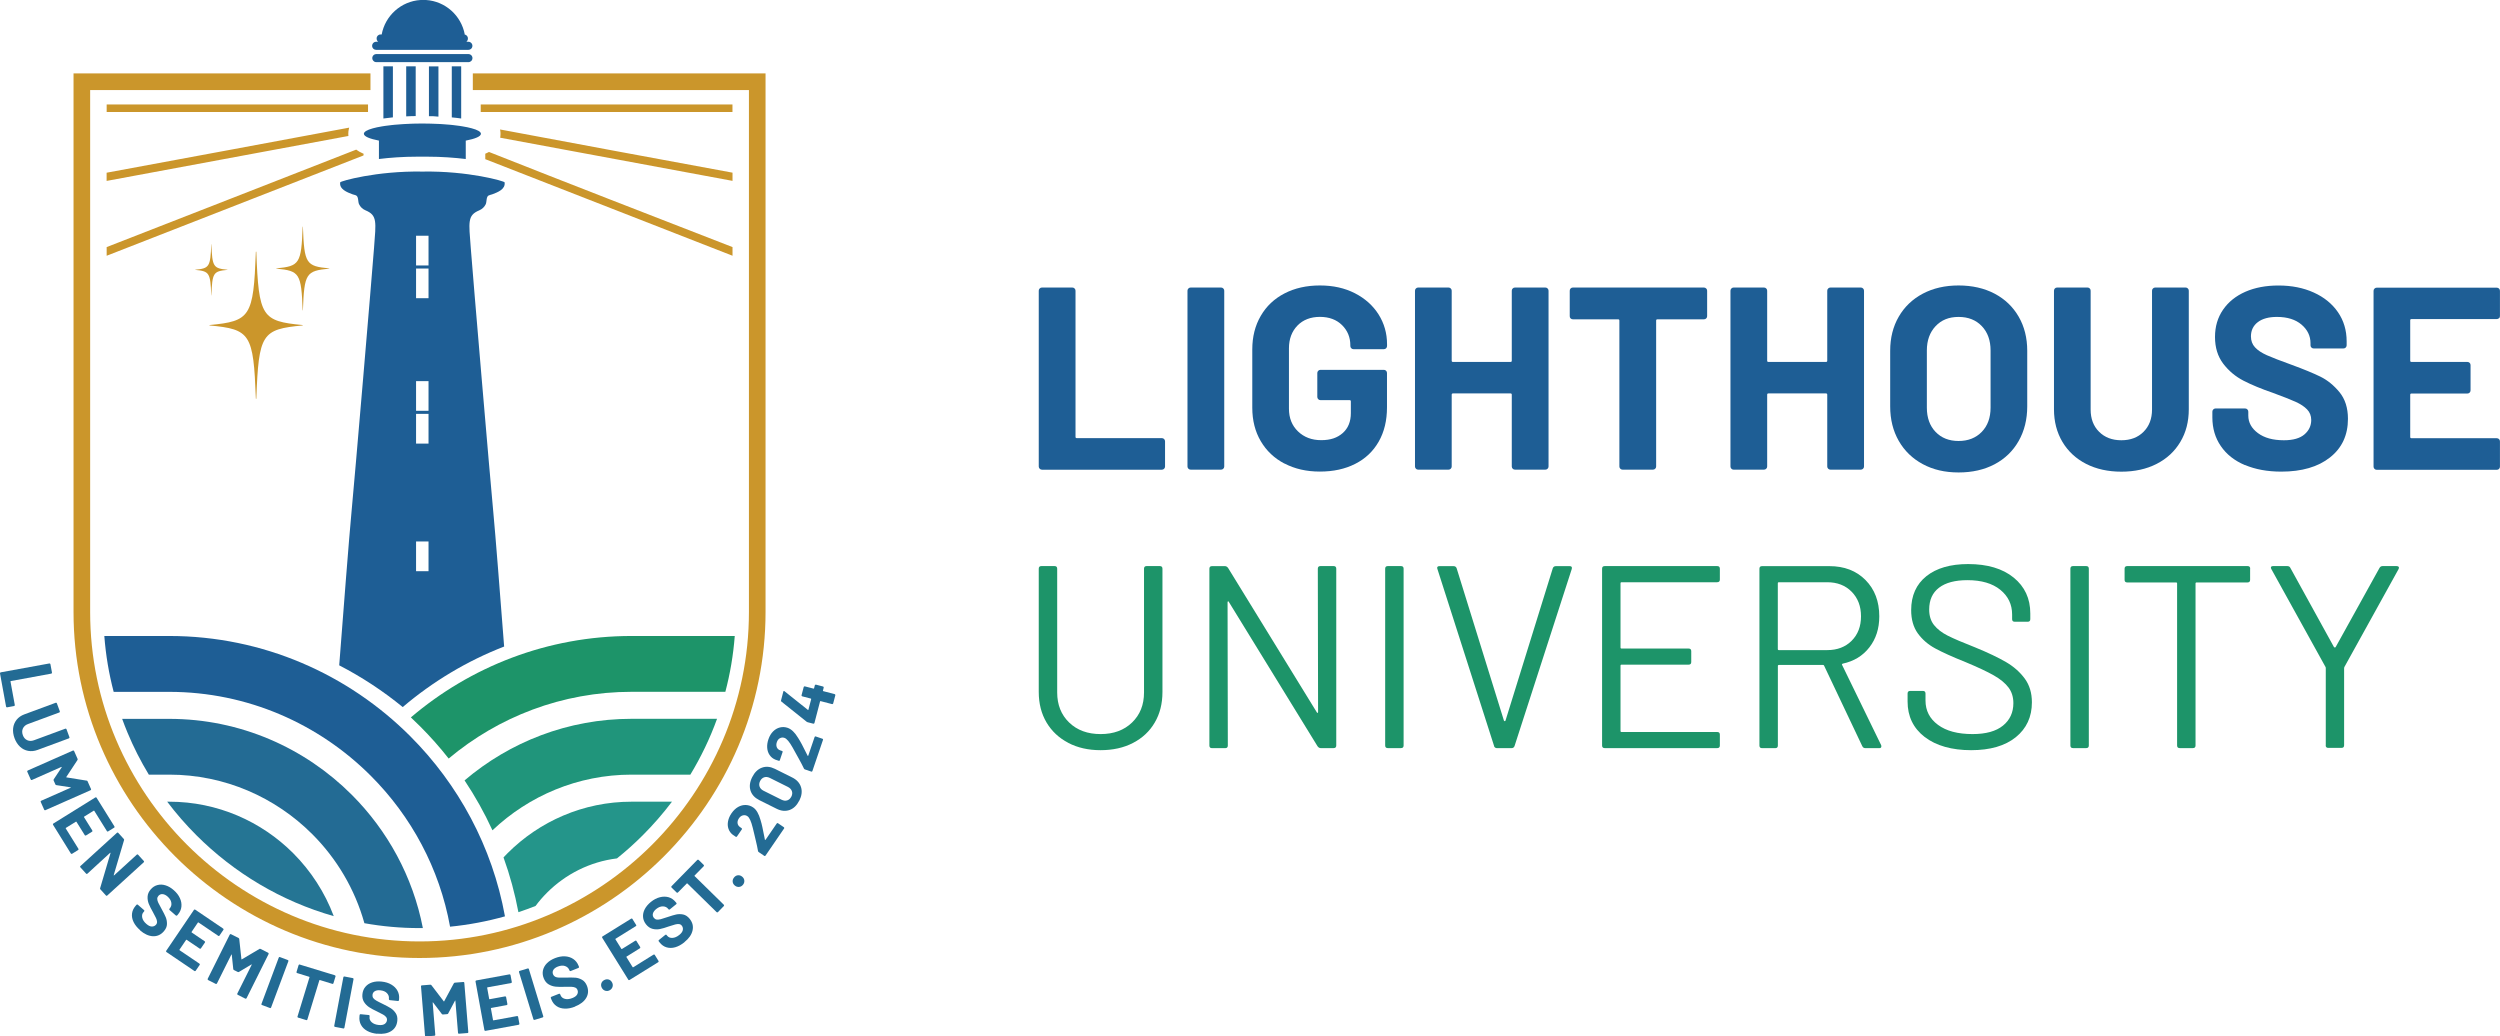 <?xml version="1.0" encoding="UTF-8"?>
<svg xmlns="http://www.w3.org/2000/svg" id="Layer_2" data-name="Layer 2" viewBox="0 0 481.42 199.58">
  <defs>
    <style>
      .cls-1, .cls-2, .cls-3, .cls-4, .cls-5, .cls-6, .cls-7, .cls-8, .cls-9 {
        stroke-width: 0px;
      }

      .cls-1, .cls-3 {
        fill: #1d9469;
      }

      .cls-2 {
        fill: #20957b;
      }

      .cls-2, .cls-3, .cls-4, .cls-5, .cls-6, .cls-8, .cls-9 {
        fill-rule: evenodd;
      }

      .cls-4 {
        fill: #236b94;
      }

      .cls-5, .cls-7 {
        fill: #1e5e95;
      }

      .cls-6 {
        fill: #cb962b;
      }

      .cls-8 {
        fill: #257594;
      }

      .cls-9 {
        fill: #24958a;
      }
    </style>
  </defs>
  <g id="Layer_1-2" data-name="Layer 1">
    <g>
      <g>
        <path class="cls-7" d="M200.21,90.26c-.12-.12-.18-.26-.18-.43v-33.85c0-.17.06-.31.18-.43.12-.12.26-.18.43-.18h5.86c.17,0,.31.06.43.18.12.12.18.26.18.43v28.14c0,.17.08.25.25.25h16.38c.17,0,.31.06.43.18.12.12.18.26.18.43v4.86c0,.17-.06.31-.18.43-.12.12-.26.18-.43.18h-23.09c-.17,0-.31-.06-.43-.18Z"></path>
        <path class="cls-7" d="M228.85,90.26c-.12-.12-.18-.26-.18-.43v-33.85c0-.17.06-.31.18-.43.12-.12.26-.18.43-.18h5.86c.17,0,.31.06.43.18.12.12.18.26.18.43v33.85c0,.17-.06.31-.18.43s-.26.18-.43.18h-5.86c-.17,0-.31-.06-.43-.18Z"></path>
        <path class="cls-7" d="M247.36,89.28c-1.97-1.03-3.5-2.48-4.58-4.33-1.09-1.85-1.63-4-1.63-6.44v-11.22c0-2.44.54-4.59,1.63-6.46,1.08-1.87,2.61-3.31,4.58-4.33,1.97-1.02,4.24-1.53,6.81-1.53s4.78.5,6.74,1.5c1.95,1,3.47,2.36,4.56,4.08,1.08,1.72,1.63,3.63,1.63,5.73v.35c0,.17-.06.31-.17.43-.12.12-.26.18-.43.18h-5.86c-.17,0-.31-.06-.43-.18-.12-.12-.18-.26-.18-.43v-.15c0-1.54-.54-2.83-1.6-3.88-1.07-1.05-2.49-1.58-4.26-1.58s-3.25.56-4.33,1.68c-1.08,1.12-1.63,2.58-1.63,4.38v11.62c0,1.8.58,3.26,1.75,4.38,1.17,1.12,2.65,1.68,4.46,1.68s3.12-.46,4.16-1.38c1.03-.92,1.55-2.19,1.55-3.83v-2.25c0-.17-.08-.25-.25-.25h-5.61c-.17,0-.31-.06-.42-.18-.12-.12-.18-.26-.18-.43v-4.61c0-.17.06-.31.18-.43.12-.12.26-.18.42-.18h12.22c.17,0,.31.06.43.18.12.12.17.26.17.43v6.61c0,2.54-.53,4.74-1.6,6.61-1.07,1.87-2.58,3.3-4.53,4.28-1.95.99-4.21,1.48-6.79,1.48s-4.84-.52-6.81-1.55Z"></path>
        <path class="cls-7" d="M291.3,55.55c.12-.12.26-.18.43-.18h5.86c.17,0,.31.06.43.18.12.12.18.26.18.43v33.85c0,.17-.06.31-.18.43-.12.12-.26.18-.43.18h-5.86c-.17,0-.31-.06-.43-.18-.12-.12-.18-.26-.18-.43v-13.82c0-.17-.08-.25-.25-.25h-11.07c-.17,0-.25.08-.25.25v13.82c0,.17-.06.31-.18.43-.12.12-.26.18-.43.18h-5.86c-.17,0-.31-.06-.42-.18-.12-.12-.18-.26-.18-.43v-33.85c0-.17.06-.31.18-.43.12-.12.26-.18.42-.18h5.86c.17,0,.31.06.43.18.12.12.18.26.18.43v13.47c0,.17.08.25.25.25h11.07c.17,0,.25-.08.25-.25v-13.47c0-.17.06-.31.18-.43Z"></path>
        <path class="cls-7" d="M328.56,55.55c.12.12.18.26.18.43v4.91c0,.17-.06.31-.18.43-.12.12-.26.17-.43.17h-8.96c-.17,0-.25.08-.25.25v28.09c0,.17-.06.31-.18.43-.12.12-.26.18-.43.18h-5.86c-.17,0-.31-.06-.43-.18-.12-.12-.18-.26-.18-.43v-28.09c0-.17-.08-.25-.25-.25h-8.71c-.17,0-.31-.06-.43-.17-.12-.12-.17-.26-.17-.43v-4.91c0-.17.06-.31.17-.43.12-.12.26-.18.43-.18h25.24c.17,0,.31.06.43.18Z"></path>
        <path class="cls-7" d="M352.05,55.55c.12-.12.26-.18.43-.18h5.86c.17,0,.31.06.43.18.12.12.18.26.18.43v33.85c0,.17-.06.31-.18.43-.12.12-.26.18-.43.18h-5.86c-.17,0-.31-.06-.43-.18-.12-.12-.18-.26-.18-.43v-13.82c0-.17-.08-.25-.25-.25h-11.07c-.17,0-.25.08-.25.25v13.82c0,.17-.06.31-.18.43-.12.12-.26.18-.43.18h-5.86c-.17,0-.31-.06-.42-.18-.12-.12-.18-.26-.18-.43v-33.85c0-.17.06-.31.18-.43.12-.12.26-.18.42-.18h5.86c.17,0,.31.06.43.18.12.12.18.26.18.43v13.47c0,.17.08.25.25.25h11.07c.17,0,.25-.08.25-.25v-13.47c0-.17.06-.31.18-.43Z"></path>
        <path class="cls-7" d="M370.27,89.38c-1.99-1.07-3.53-2.56-4.63-4.48-1.1-1.92-1.65-4.13-1.65-6.64v-10.72c0-2.47.55-4.66,1.65-6.56,1.1-1.9,2.65-3.38,4.63-4.43,1.99-1.05,4.28-1.58,6.89-1.58s4.95.53,6.94,1.58c1.99,1.05,3.53,2.53,4.63,4.43,1.1,1.9,1.65,4.09,1.65,6.56v10.72c0,2.5-.55,4.72-1.65,6.66-1.1,1.94-2.65,3.43-4.63,4.48-1.99,1.05-4.3,1.58-6.94,1.58s-4.9-.53-6.89-1.6ZM381.62,83.17c1.13-1.17,1.7-2.72,1.7-4.66v-11.02c0-1.94-.56-3.5-1.68-4.68-1.12-1.18-2.61-1.78-4.48-1.78s-3.31.59-4.43,1.78c-1.12,1.19-1.68,2.75-1.68,4.68v11.02c0,1.94.56,3.49,1.68,4.66,1.12,1.17,2.6,1.75,4.43,1.75s3.32-.58,4.46-1.75Z"></path>
        <path class="cls-7" d="M401.72,89.33c-1.95-1-3.47-2.41-4.56-4.23-1.08-1.82-1.63-3.91-1.63-6.28v-22.84c0-.17.06-.31.17-.43.12-.12.26-.18.43-.18h5.86c.17,0,.31.06.43.18.12.12.17.26.17.43v22.89c0,1.77.54,3.2,1.63,4.28,1.08,1.08,2.51,1.63,4.28,1.63s3.2-.54,4.28-1.63c1.08-1.08,1.63-2.51,1.63-4.28v-22.89c0-.17.06-.31.18-.43.12-.12.26-.18.43-.18h5.86c.17,0,.31.06.43.18.12.12.18.26.18.43v22.84c0,2.37-.54,4.47-1.63,6.28-1.08,1.82-2.6,3.23-4.56,4.23-1.95,1-4.22,1.5-6.79,1.5s-4.83-.5-6.79-1.5Z"></path>
        <path class="cls-7" d="M432.29,89.56c-2-.85-3.55-2.07-4.63-3.66-1.09-1.58-1.63-3.43-1.63-5.53v-1.1c0-.17.06-.31.18-.43.12-.12.26-.18.42-.18h5.71c.17,0,.31.06.43.18.12.12.18.26.18.43v.75c0,1.34.62,2.46,1.85,3.38,1.23.92,2.9,1.38,5.01,1.38,1.77,0,3.09-.38,3.96-1.13.87-.75,1.3-1.68,1.3-2.78,0-.8-.27-1.48-.8-2.03-.53-.55-1.26-1.03-2.18-1.45-.92-.42-2.38-.99-4.38-1.73-2.24-.77-4.13-1.55-5.68-2.35s-2.85-1.89-3.91-3.28c-1.05-1.39-1.58-3.1-1.58-5.13s.52-3.76,1.55-5.26c1.03-1.5,2.47-2.65,4.31-3.46,1.83-.8,3.96-1.2,6.36-1.2,2.54,0,4.8.45,6.79,1.35,1.99.9,3.54,2.16,4.66,3.78,1.12,1.62,1.68,3.5,1.68,5.63v.75c0,.17-.06.31-.17.43-.12.12-.26.18-.43.18h-5.76c-.17,0-.31-.06-.43-.18-.12-.12-.17-.26-.17-.43v-.4c0-1.4-.58-2.6-1.73-3.58-1.15-.98-2.73-1.48-4.73-1.48-1.57,0-2.8.33-3.68,1-.88.67-1.33,1.59-1.33,2.75,0,.83.26,1.54.78,2.1.52.57,1.29,1.08,2.3,1.53s2.6,1.06,4.73,1.83c2.37.87,4.23,1.64,5.58,2.3,1.35.67,2.57,1.66,3.66,2.98,1.08,1.32,1.63,3.03,1.63,5.13,0,3.14-1.15,5.62-3.46,7.44-2.3,1.82-5.43,2.73-9.37,2.73-2.67,0-5.01-.43-7.01-1.28Z"></path>
        <path class="cls-7" d="M481.24,61.26c-.12.12-.26.18-.43.18h-16.43c-.17,0-.25.08-.25.25v7.76c0,.17.08.25.25.25h10.77c.17,0,.31.06.43.18.12.12.17.26.17.43v4.86c0,.17-.06.31-.17.43-.12.12-.26.18-.43.18h-10.77c-.17,0-.25.08-.25.25v8.11c0,.17.08.25.25.25h16.43c.17,0,.31.06.43.18.12.12.17.26.17.43v4.86c0,.17-.06.31-.17.43-.12.12-.26.18-.43.18h-23.14c-.17,0-.31-.06-.42-.18-.12-.12-.18-.26-.18-.43v-33.85c0-.17.06-.31.18-.43.12-.12.26-.18.42-.18h23.14c.17,0,.31.06.43.18.12.12.17.26.17.43v4.86c0,.17-.06.31-.17.43Z"></path>
      </g>
      <g>
        <path class="cls-1" d="M205.74,143.06c-1.8-.93-3.21-2.25-4.21-3.93-1-1.69-1.5-3.65-1.5-5.88v-23.74c0-.33.17-.5.5-.5h2.55c.33,0,.5.17.5.5v23.84c0,2.37.77,4.3,2.3,5.78,1.54,1.49,3.56,2.23,6.06,2.23s4.52-.74,6.06-2.23c1.54-1.49,2.3-3.41,2.3-5.78v-23.84c0-.33.17-.5.5-.5h2.55c.33,0,.5.17.5.5v23.74c0,2.24-.49,4.2-1.48,5.88-.98,1.69-2.38,3-4.18,3.93-1.8.94-3.89,1.4-6.26,1.4s-4.41-.47-6.21-1.4Z"></path>
        <path class="cls-1" d="M254.27,109.01h2.55c.33,0,.5.17.5.5v34.05c0,.33-.17.5-.5.5h-2.5c-.23,0-.43-.12-.6-.35l-17.08-27.79c-.03-.1-.08-.14-.15-.12-.07.02-.1.08-.1.18l.05,27.59c0,.33-.17.5-.5.5h-2.55c-.33,0-.5-.17-.5-.5v-34.05c0-.33.17-.5.5-.5h2.5c.23,0,.43.12.6.35l17.08,27.79c.03.1.08.14.15.12.07-.02.1-.08.1-.18l-.05-27.59c0-.33.17-.5.5-.5Z"></path>
        <path class="cls-1" d="M266.74,143.56v-34.05c0-.33.17-.5.5-.5h2.55c.33,0,.5.17.5.5v34.05c0,.33-.17.5-.5.5h-2.55c-.33,0-.5-.17-.5-.5Z"></path>
        <path class="cls-1" d="M287.72,143.67l-10.92-34.1-.05-.2c0-.23.15-.35.45-.35h2.7c.3,0,.5.13.6.4l9.11,29.35c.03.07.08.1.15.1s.12-.03.15-.1l9.11-29.35c.1-.27.3-.4.6-.4h2.65c.37,0,.5.18.4.55l-11.02,34.1c-.1.27-.3.4-.6.4h-2.75c-.3,0-.5-.13-.6-.4Z"></path>
        <path class="cls-1" d="M330.69,112.12h-18.43c-.13,0-.2.07-.2.2v12.37c0,.13.07.2.2.2h12.92c.33,0,.5.17.5.5v2.1c0,.33-.17.5-.5.5h-12.92c-.13,0-.2.07-.2.2v12.57c0,.13.07.2.2.2h18.43c.33,0,.5.17.5.5v2.1c0,.33-.17.5-.5.5h-21.68c-.33,0-.5-.17-.5-.5v-34.05c0-.33.17-.5.5-.5h21.68c.33,0,.5.17.5.5v2.1c0,.33-.17.5-.5.5Z"></path>
        <path class="cls-1" d="M358.63,143.72l-7.36-15.52c-.03-.1-.1-.15-.2-.15h-8.51c-.13,0-.2.07-.2.2v15.32c0,.33-.17.5-.5.5h-2.55c-.33,0-.5-.17-.5-.5v-34.05c0-.33.17-.5.5-.5h12.97c2.87,0,5.19.89,6.96,2.68,1.77,1.79,2.65,4.12,2.65,6.99,0,2.34-.63,4.32-1.9,5.96-1.27,1.64-2.99,2.69-5.16,3.15-.13.07-.17.15-.1.25l7.51,15.42c.03.07.05.15.05.25,0,.23-.13.35-.4.35h-2.65c-.3,0-.5-.12-.6-.35ZM342.35,112.32v12.67c0,.13.07.2.2.2h9.31c1.94,0,3.51-.6,4.71-1.8,1.2-1.2,1.8-2.77,1.8-4.71s-.6-3.51-1.8-4.73c-1.2-1.22-2.77-1.83-4.71-1.83h-9.31c-.13,0-.2.07-.2.2Z"></path>
        <path class="cls-1" d="M370.62,141.91c-2.19-1.7-3.28-3.97-3.28-6.81v-1.55c0-.33.17-.5.5-.5h2.45c.33,0,.5.17.5.5v1.35c0,1.94.8,3.5,2.4,4.68,1.6,1.19,3.82,1.78,6.66,1.78,2.57,0,4.52-.54,5.86-1.63,1.33-1.08,2-2.53,2-4.33,0-1.17-.31-2.17-.93-3-.62-.83-1.57-1.62-2.85-2.35-1.29-.73-3.1-1.58-5.43-2.55-2.5-1-4.45-1.88-5.83-2.63-1.39-.75-2.5-1.72-3.36-2.9-.85-1.18-1.28-2.68-1.28-4.48,0-2.8.98-4.98,2.93-6.54,1.95-1.55,4.63-2.33,8.04-2.33,3.71,0,6.63.87,8.76,2.6,2.14,1.74,3.21,4.04,3.21,6.91v1.1c0,.33-.17.5-.5.5h-2.5c-.33,0-.5-.17-.5-.5v-.9c0-1.94-.76-3.52-2.28-4.76-1.52-1.23-3.63-1.85-6.33-1.85-2.37,0-4.19.48-5.46,1.45-1.27.97-1.9,2.37-1.9,4.21,0,1.2.31,2.2.93,2.98.62.78,1.5,1.47,2.65,2.05,1.15.58,2.93,1.34,5.33,2.28,2.44,1,4.4,1.94,5.88,2.8,1.49.87,2.69,1.93,3.61,3.18.92,1.25,1.38,2.78,1.38,4.58,0,2.8-1.04,5.04-3.1,6.71-2.07,1.67-4.94,2.5-8.61,2.5s-6.75-.85-8.94-2.55Z"></path>
        <path class="cls-1" d="M398.69,143.56v-34.05c0-.33.17-.5.5-.5h2.55c.33,0,.5.17.5.5v34.05c0,.33-.17.5-.5.5h-2.55c-.33,0-.5-.17-.5-.5Z"></path>
        <path class="cls-1" d="M433.3,109.51v2.15c0,.33-.17.5-.5.5h-9.81c-.13,0-.2.07-.2.2v31.2c0,.33-.17.5-.5.5h-2.55c-.33,0-.5-.17-.5-.5v-31.2c0-.13-.07-.2-.2-.2h-9.41c-.33,0-.5-.17-.5-.5v-2.15c0-.33.17-.5.5-.5h23.19c.33,0,.5.17.5.5Z"></path>
        <path class="cls-1" d="M447.87,143.51v-14.82c0-.13-.02-.22-.05-.25l-10.42-18.83c-.07-.13-.1-.23-.1-.3,0-.2.15-.3.45-.3h2.7c.3,0,.5.12.6.35l8.41,15.27s.08.05.15.05.12-.02.15-.05l8.46-15.27c.13-.23.33-.35.6-.35h2.7c.2,0,.33.06.4.18.07.12.05.26-.05.43l-10.42,18.83s-.05.12-.05.25v14.82c0,.33-.17.5-.5.5h-2.55c-.33,0-.5-.17-.5-.5Z"></path>
      </g>
      <path class="cls-6" d="M15.76,14.14h55.58v3.2H17.36v100.51c0,17.44,7.14,33.3,18.63,44.8,11.5,11.5,27.36,18.64,44.8,18.64s33.3-7.14,44.8-18.64c11.5-11.5,18.63-27.36,18.63-44.8V17.34h-53.17v-3.2h56.37v103.71c0,18.33-7.5,34.99-19.57,47.06-12.08,12.08-28.74,19.57-47.06,19.57s-34.98-7.5-47.06-19.57c-12.08-12.08-19.57-28.74-19.57-47.06V14.14h1.6Z"></path>
      <path class="cls-9" d="M118.81,165.3c-5.22.64-9.92,3.05-13.47,6.6-.8.8-1.54,1.65-2.21,2.56-1.09.43-2.19.83-3.3,1.2-.68-3.62-1.64-7.14-2.87-10.55.26-.27.52-.54.78-.81,6.12-6.12,14.57-9.92,23.87-9.92h7.79c-1.72,2.28-3.6,4.44-5.62,6.46-1.58,1.58-3.24,3.07-4.97,4.46Z"></path>
      <path class="cls-2" d="M132.93,149.17h-11.32c-10.34,0-19.78,4.09-26.78,10.72-1.54-3.36-3.34-6.57-5.37-9.61,8.69-7.39,19.92-11.86,32.16-11.86h16.46c-1.36,3.77-3.09,7.36-5.14,10.75Z"></path>
      <path class="cls-4" d="M23.52,138.43h9.07c13.69,0,26.13,5.6,35.14,14.61,6.89,6.89,11.78,15.77,13.7,25.68-.21,0-.42,0-.64,0-3.62,0-7.17-.32-10.62-.94-1.83-6.57-5.34-12.45-10.04-17.15-7.07-7.07-16.82-11.46-27.54-11.46h-3.93c-1.57-2.59-2.95-5.3-4.12-8.12-.36-.87-.7-1.74-1.02-2.63Z"></path>
      <path class="cls-8" d="M32.19,154.38h.4c9.3,0,17.75,3.8,23.87,9.92,3.4,3.41,6.09,7.53,7.81,12.12-10.13-2.88-19.2-8.33-26.46-15.59-2.02-2.02-3.9-4.18-5.62-6.46Z"></path>
      <path class="cls-5" d="M20.1,122.47h12.49c18.07,0,34.5,7.39,46.41,19.3,9.27,9.27,15.81,21.29,18.24,34.69-3.41.96-6.94,1.63-10.57,1.99-2.03-11.23-7.5-21.3-15.28-29.07-9.96-9.96-23.7-16.15-38.81-16.15h-10.69c-.91-3.47-1.52-7.06-1.8-10.75Z"></path>
      <path class="cls-3" d="M139.69,133.22h-18.08c-13.36,0-25.66,4.84-35.21,12.85-1.71-2.18-3.55-4.25-5.5-6.2-.58-.58-1.18-1.16-1.78-1.72,11.47-9.77,26.32-15.68,42.49-15.68h19.88c-.28,3.68-.89,7.27-1.81,10.75Z"></path>
      <path class="cls-6" d="M69.91,29.97l-49.37,19.28v-1.67c16.03-6.23,32.03-12.52,48.06-18.77l.06.05c.16.12.35.24.54.35.19.11.4.22.62.31l.19.08v.32l-.09.04h0ZM66.97,26.21l.12-.02c0-.14-.01-.28-.02-.43,0-.17.01-.34.03-.5.02-.16.05-.32.09-.47l.05-.21c-15.57,2.9-31.14,5.81-46.71,8.68v1.58l46.43-8.63h0ZM70.73,21.57H20.54v-1.45h50.33v1.45h-.14ZM140.86,49.17l-47.41-18.52v-1.05l.42-.19.29-.15c15.59,6.18,31.27,12.24,46.9,18.32v1.67l-.19-.08h0ZM140.89,34.8l.17.03v-1.58c-14.92-2.74-29.85-5.53-44.76-8.32l.03.2c.02.1.03.21.04.31,0,.1.01.21.01.32s0,.22-.01.32c0,.1-.02.21-.03.31l-.02.13,44.58,8.28h0ZM140.91,21.57h-48.34v-1.45h48.48v1.45h-.14Z"></path>
      <path class="cls-5" d="M72.45,9.6h17.75c.4,0,.73-.3.77-.69,0-.03,0-.06,0-.09,0-.43-.35-.78-.78-.78h-.39c.18-.13.3-.35.3-.59v-.07c0-.41-.33-.74-.74-.74h.14c-.67-3.62-3.72-6.4-7.47-6.64h-1.05c-3.75.24-6.81,3.02-7.48,6.64h-.23c-.41,0-.74.33-.74.74v.07c0,.24.12.46.3.59h-.39c-.43,0-.78.35-.78.78,0,.03,0,.06,0,.09.04.39.37.69.77.69h0ZM72,11.82c.13.09.28.15.45.15h17.75c.2,0,.38-.08.52-.2.16-.14.26-.35.26-.58,0-.03,0-.06,0-.09-.04-.39-.37-.69-.77-.69h-17.75c-.4,0-.73.3-.77.69,0,.03,0,.06,0,.09,0,.26.13.49.33.63h0ZM72.97,27.08v3.54c2.1-.26,4.63-.45,7.42-.45.31,0,.63,0,.94,0,.32,0,.63,0,.94,0,2.79,0,5.32.2,7.42.45v-3.54c1.82-.35,2.92-.81,2.92-1.32,0-.39-.66-.76-1.8-1.06-.5-.14-1.1-.26-1.77-.37-.18-.03-.37-.06-.57-.09-.4-.06-.83-.11-1.27-.16h0c-.21-.03-.31-.03-.58-.06-.41-.04-.84-.07-1.29-.1h0c-.19-.01-.38-.02-.58-.04h0c-.42-.02-.85-.04-1.3-.05h0c-.19,0-.38-.01-.58-.02h0c-.43-.01-.86-.02-1.3-.02-.08,0-.16,0-.23,0-.12,0-.23,0-.34,0-.44,0-.87,0-1.3.02-.2,0-.39.01-.58.02-.44.01-.88.03-1.3.06-.19,0-.39.02-.58.04-.44.03-.87.06-1.29.1-.19.02-.39.04-.57.06-.45.05-.87.1-1.27.16-.19.03-.38.06-.57.09h0c-.68.11-1.27.24-1.77.38-1.08.3-1.7.66-1.7,1.04,0,.51,1.11.97,2.92,1.32h0ZM75.66,12.77v9.83c-.61.06-1.22.14-1.83.22v-10.05h1.83ZM80.05,12.77v9.58c-.61,0-1.22.03-1.83.06v-9.64h1.83ZM84.43,12.77v9.69c-.34-.02-.67-.05-.99-.08h0s-.54-.01-.54-.01h-.04s0,0,0,0h-.26v-9.59h1.83ZM88.81,12.77v10.05c-.27-.04-.53-.08-.8-.11l-.97-.1h0s-.04,0-.04,0v-9.83h1.83Z"></path>
      <path class="cls-5" d="M97.08,124.49c-.72-9.31-1.71-21.95-2.07-25.69-.59-6.14-3.99-46.16-4.36-51.11-.37-4.96-.67-6.21,1.63-7.18.56-.24,1-.64,1.26-1.19.21-.45.07-1.41.54-1.67.22-.12.48-.14.71-.23,1.04-.39,2.58-.97,2.38-2.31-.03-.22-6.95-2.22-15.83-2.07-8.88-.15-15.8,1.85-15.83,2.07-.21,1.33,1.33,1.92,2.38,2.31.23.09.5.11.71.23.46.26.32,1.22.54,1.67.26.55.69.95,1.26,1.19,2.29.96,2,2.22,1.63,7.18-.37,4.96-3.77,44.97-4.36,51.11-.41,4.26-1.64,20.05-2.35,29.32,4.37,2.26,8.47,4.96,12.23,8.04,5.79-4.92,12.39-8.89,19.56-11.67h0ZM80.12,109.99v-5.72h2.4v5.72h-2.4ZM80.12,51.71h2.4v5.72h-2.4v-5.72h0ZM80.12,51.12v-5.72h2.4v5.72h-2.4ZM80.12,79.7h2.4v5.72h-2.4v-5.72h0ZM80.12,79.11v-5.72h2.4v5.72h-2.4Z"></path>
      <g>
        <path class="cls-6" d="M58.27,62.67c-7.85.75-8.45,1.58-8.91,14.1,0,.05-.08.05-.09,0-.46-12.52-1.06-13.36-8.91-14.1-.05,0-.05-.08,0-.08,7.85-.75,8.45-1.58,8.91-14.1,0-.05.08-.05.09,0,.46,12.52,1.06,13.36,8.91,14.1.05,0,.05.08,0,.08Z"></path>
        <path class="cls-6" d="M63.4,51.73c-4.47.43-4.81.9-5.07,8.02,0,.03-.05.03-.05,0-.26-7.13-.6-7.6-5.07-8.02-.03,0-.03-.05,0-.05,4.47-.43,4.81-.9,5.07-8.02,0-.03.05-.03.05,0,.26,7.13.6,7.6,5.07,8.02.03,0,.03.05,0,.05Z"></path>
        <path class="cls-6" d="M43.8,51.97c-2.73.26-2.93.55-3.09,4.9,0,.02-.03.02-.03,0-.16-4.35-.37-4.64-3.09-4.9-.02,0-.02-.03,0-.03,2.73-.26,2.93-.55,3.09-4.9,0-.02.03-.02.03,0,.16,4.35.37,4.64,3.09,4.9.02,0,.02.03,0,.03Z"></path>
      </g>
      <path class="cls-4" d="M0,129.67s0-.09.03-.13c.03-.04.06-.06.11-.07l9.37-1.71s.09,0,.13.03c.04.03.06.06.07.11l.3,1.62s0,.09-.03.13c-.03.04-.06.06-.11.07l-7.79,1.43s-.07.04-.06.08l.83,4.53s0,.09-.03.13c-.03.04-.06.06-.11.07l-1.34.25s-.09,0-.13-.03-.06-.06-.07-.11L0,129.67Z"></path>
      <path class="cls-4" d="M2.8,142.16c-.25-.68-.34-1.32-.27-1.94.07-.61.3-1.15.67-1.62.37-.46.87-.81,1.5-1.04l6.03-2.23s.09-.01.13,0c.04.02.07.05.09.1l.57,1.55s.01.09,0,.13c-.02.04-.05.07-.1.09l-6.04,2.23c-.47.17-.79.46-.97.85-.18.39-.18.82-.01,1.29.17.47.45.79.85.97.39.18.82.18,1.29.01l6.04-2.23s.09-.01.13,0c.04.02.07.05.09.09l.57,1.55s.01.09,0,.13c-.02.04-.05.07-.1.09l-6.03,2.23c-.63.23-1.23.29-1.82.18-.59-.11-1.11-.37-1.56-.79-.45-.42-.81-.97-1.06-1.64Z"></path>
      <path class="cls-4" d="M16.68,150.31c.09.01.15.06.18.13l.67,1.51s.02.09,0,.13c-.02.04-.05.07-.09.09l-8.71,3.85s-.09.02-.13,0c-.04-.02-.07-.05-.09-.09l-.67-1.51s-.02-.09,0-.13c.02-.04.05-.07.09-.09l5.68-2.51s.05-.03.04-.05c0-.02-.03-.03-.06-.03l-2.74-.42c-.09-.01-.15-.06-.18-.13l-.34-.76c-.03-.08-.03-.15.02-.23l1.53-2.31s.02-.05,0-.07c-.01-.01-.03-.01-.07,0l-5.67,2.51s-.09.02-.13,0c-.04-.02-.07-.05-.09-.09l-.67-1.51s-.02-.09,0-.13c.02-.04.05-.07.09-.09l8.71-3.85s.09-.02.13,0c.04.02.07.05.09.09l.67,1.51c.03.08.03.15-.02.23l-2.15,3.26s-.03.07.03.08l3.86.62Z"></path>
      <path class="cls-4" d="M20.83,160.11s-.08.03-.13.02c-.05-.01-.08-.04-.11-.08l-2.44-3.92s-.06-.05-.1-.02l-1.85,1.15s-.05.06-.02.1l1.6,2.57s.03.08.02.13c-.01.05-.04.08-.08.1l-1.16.72s-.08.03-.13.02c-.05-.01-.08-.04-.11-.08l-1.6-2.57s-.06-.05-.1-.02l-1.94,1.2s-.05.06-.02.1l2.44,3.92s.03.08.02.13c-.01.05-.04.08-.08.11l-1.16.72s-.08.03-.13.02c-.05-.01-.08-.04-.11-.08l-3.43-5.53s-.03-.08-.02-.13c.01-.05.04-.08.08-.1l8.09-5.03s.08-.03.13-.02c.05.01.08.04.11.08l3.44,5.53s.03.08.02.13c-.01.05-.04.08-.08.1l-1.16.72Z"></path>
      <path class="cls-4" d="M26.35,164.57s.08-.05.12-.04c.05,0,.09.02.12.06l1.11,1.22s.05.08.04.12c0,.05-.02.09-.06.12l-7.04,6.41s-.08.05-.12.04c-.05,0-.09-.02-.12-.06l-1.07-1.18c-.06-.07-.08-.14-.05-.22l2-6.76s0-.06-.01-.07c-.02-.01-.04,0-.07.02l-4.38,4.02s-.08.05-.12.04c-.05,0-.09-.02-.12-.06l-1.11-1.22s-.05-.08-.04-.12c0-.05.02-.09.06-.12l7.04-6.41s.08-.05.12-.04c.05,0,.09.02.12.06l1.07,1.18c.06.07.08.14.05.22l-1.99,6.73s0,.05.01.07c.02.01.04,0,.07-.02l4.37-3.99Z"></path>
      <path class="cls-4" d="M26.99,179.13c-.57-.49-.99-1.01-1.26-1.56-.27-.55-.37-1.09-.31-1.63.06-.54.29-1.03.67-1.48l.2-.23s.07-.06.12-.06c.05,0,.09.01.12.04l1.21,1.05s.06.07.06.12c0,.05-.01.09-.04.12l-.14.16c-.25.28-.32.64-.23,1.06.09.42.36.83.81,1.21.38.33.73.49,1.05.49s.59-.12.79-.35c.15-.17.21-.36.2-.58-.01-.22-.08-.45-.2-.71-.12-.26-.32-.65-.61-1.17-.33-.57-.59-1.09-.78-1.55-.18-.46-.26-.93-.23-1.42.03-.49.23-.95.61-1.38.37-.43.8-.7,1.3-.83.5-.13,1.01-.11,1.55.06.54.17,1.06.47,1.57.92.54.47.94.98,1.19,1.54.26.56.35,1.11.29,1.66s-.29,1.05-.68,1.51l-.14.16s-.07.05-.12.06c-.05,0-.09-.01-.12-.04l-1.22-1.06s-.06-.07-.06-.12c0-.05.01-.09.04-.12l.07-.09c.26-.3.36-.66.29-1.08-.06-.42-.31-.82-.73-1.19-.33-.29-.66-.44-.97-.46-.31-.02-.57.09-.79.34-.15.18-.23.37-.22.59,0,.22.08.47.21.75.13.28.36.7.67,1.26.34.62.6,1.13.76,1.52.16.39.24.83.23,1.31-.01.48-.21.94-.6,1.39-.58.67-1.28.98-2.1.95-.82-.04-1.66-.42-2.49-1.14Z"></path>
      <path class="cls-4" d="M42.28,180.18s-.06.06-.11.07c-.05,0-.09,0-.13-.03l-3.83-2.59s-.07-.02-.1.02l-1.22,1.81s-.02.07.02.1l2.51,1.7s.06.06.07.11c0,.05,0,.09-.03.13l-.77,1.13s-.06.06-.11.07c-.05,0-.09,0-.13-.03l-2.51-1.7s-.07-.02-.1.02l-1.28,1.89s-.02.07.02.1l3.83,2.59s.06.06.07.11c0,.05,0,.09-.03.13l-.77,1.13s-.06.06-.11.07c-.05,0-.09,0-.13-.03l-5.39-3.65s-.06-.06-.07-.11,0-.09.03-.13l5.34-7.88s.06-.06.11-.07c.05,0,.09,0,.13.03l5.39,3.65s.06.06.07.11c0,.05,0,.09-.03.13l-.77,1.13Z"></path>
      <path class="cls-4" d="M49.94,182.74c.08-.05.15-.05.23-.01l1.47.74s.07.05.09.1c.01.04.01.09,0,.13l-4.25,8.52s-.05.07-.1.09c-.04.01-.09.01-.13,0l-1.47-.74s-.07-.05-.09-.1c-.01-.04-.01-.09,0-.13l2.78-5.56s.02-.05,0-.06c-.02,0-.04,0-.07.01l-2.38,1.43c-.08.05-.15.05-.23.01l-.74-.37c-.08-.04-.12-.1-.13-.19l-.29-2.76s-.02-.05-.03-.06c-.02,0-.04.01-.05.04l-2.77,5.55s-.05.07-.1.09c-.04.01-.09.01-.13,0l-1.47-.74s-.07-.05-.09-.1c-.01-.04-.01-.09,0-.13l4.25-8.52s.05-.07.1-.09c.04-.01.09-.01.13,0l1.47.74c.08.04.12.1.13.19l.42,3.88c0,.06.03.08.08.04l3.37-1.99Z"></path>
      <path class="cls-4" d="M50.44,193.54s-.08-.05-.09-.09c-.02-.04-.02-.09,0-.13l3.33-8.92s.05-.08.09-.1c.04-.02.09-.02.13,0l1.54.58s.08.05.09.09c.02.04.02.09,0,.13l-3.33,8.92s-.05.08-.09.09c-.04.02-.09.02-.13,0l-1.54-.58Z"></path>
      <path class="cls-4" d="M64.5,187.82s.08.04.1.08c.02.04.03.08.01.13l-.4,1.32s-.04.08-.08.1c-.04.02-.08.03-.13.01l-2.41-.74s-.07,0-.09.05l-2.31,7.56s-.04.08-.08.1c-.04.02-.08.03-.13.01l-1.58-.48s-.08-.04-.1-.08-.03-.08-.01-.13l2.31-7.56s0-.07-.05-.09l-2.34-.72s-.08-.04-.1-.08c-.02-.04-.03-.08-.01-.13l.4-1.32s.04-.08.08-.1c.04-.02.08-.03.13-.01l6.79,2.07Z"></path>
      <path class="cls-4" d="M64.5,197.74s-.08-.03-.11-.07c-.03-.04-.03-.08-.03-.13l1.76-9.36s.03-.08.07-.11c.04-.03.08-.03.13-.03l1.62.31s.08.03.11.07c.03.04.03.08.03.13l-1.76,9.36s-.03.08-.07.11c-.04.03-.08.03-.13.03l-1.62-.31Z"></path>
      <path class="cls-4" d="M72.64,199.08c-.75-.08-1.39-.26-1.93-.56-.54-.3-.93-.68-1.19-1.16-.26-.47-.36-1.01-.3-1.6l.03-.31s.03-.08.06-.11c.04-.03.08-.04.12-.04l1.6.16s.08.03.11.06c.03.04.04.08.04.12l-.02.21c-.04.37.1.71.42,1,.32.29.77.47,1.36.53.5.05.87-.02,1.14-.2.26-.19.41-.43.44-.74.02-.22-.03-.42-.17-.59-.13-.17-.32-.33-.57-.47-.24-.14-.64-.35-1.18-.61-.6-.28-1.11-.55-1.52-.82-.41-.27-.74-.61-1-1.03-.25-.42-.35-.91-.29-1.48.06-.56.25-1.04.59-1.43.33-.39.77-.67,1.3-.84.54-.17,1.14-.22,1.81-.15.71.07,1.33.26,1.86.57.53.31.93.71,1.19,1.19.27.49.37,1.03.31,1.62l-.02.21s-.03.08-.06.11c-.04.03-.08.04-.12.04l-1.61-.17s-.08-.03-.11-.06c-.03-.04-.04-.08-.04-.12v-.11c.05-.39-.08-.74-.37-1.05-.29-.31-.72-.49-1.28-.55-.44-.05-.79.01-1.06.17-.27.16-.42.41-.45.73-.02.23.03.44.16.61.13.17.33.34.6.49.27.16.7.37,1.27.65.64.31,1.14.58,1.5.81.36.23.67.54.94.94.27.4.37.89.31,1.48-.09.88-.48,1.54-1.18,1.98-.7.44-1.6.61-2.7.49Z"></path>
      <path class="cls-4" d="M87.4,189.36c.04-.08.1-.12.19-.13l1.64-.13s.09,0,.12.04c.04.03.05.07.06.12l.77,9.49s0,.09-.04.12c-.03.04-.07.06-.12.06l-1.64.13s-.09,0-.12-.04c-.04-.03-.05-.07-.06-.12l-.51-6.19s-.01-.06-.03-.05c-.02,0-.04.02-.05.05l-1.3,2.45c-.04.08-.1.12-.19.13l-.83.07c-.08,0-.15-.03-.21-.1l-1.68-2.21s-.04-.04-.06-.03c-.02,0-.03.03-.02.07l.5,6.18s0,.09-.04.12c-.03.04-.07.06-.12.06l-1.64.13s-.09,0-.12-.04c-.04-.03-.05-.07-.06-.12l-.77-9.49s0-.09.04-.12c.03-.04.07-.06.12-.06l1.64-.13c.08,0,.15.03.21.1l2.37,3.1c.03.05.06.05.08,0l1.85-3.44Z"></path>
      <path class="cls-4" d="M98.56,189.1s0,.09-.03.13c-.03.04-.06.06-.11.07l-4.55.83s-.06.04-.06.08l.39,2.15s.04.06.08.06l2.98-.55s.09,0,.13.03c.04.03.06.06.07.11l.25,1.34s0,.09-.03.13c-.03.04-.06.06-.11.07l-2.98.55s-.06.04-.06.08l.41,2.25s.04.07.08.06l4.55-.83s.09,0,.13.03c.04.03.06.06.07.11l.25,1.34s0,.09-.03.13c-.03.04-.06.06-.11.07l-6.4,1.17s-.09,0-.13-.03c-.04-.03-.06-.06-.07-.11l-1.71-9.37s0-.09.03-.13c.03-.04.06-.06.11-.07l6.4-1.17s.09,0,.13.03c.04.03.06.06.07.11l.25,1.34Z"></path>
      <path class="cls-4" d="M102.93,196.4s-.09,0-.13-.01c-.04-.02-.07-.06-.08-.1l-2.78-9.11s0-.09.01-.13c.02-.04.06-.07.1-.08l1.58-.48s.09,0,.13.01c.04.02.07.06.08.1l2.78,9.11s0,.09-.01.13c-.02.04-.06.07-.1.08l-1.58.48Z"></path>
      <path class="cls-4" d="M110.74,193.84c-.7.28-1.35.41-1.97.39-.61-.02-1.14-.17-1.59-.48-.45-.3-.78-.73-1-1.28l-.11-.29s-.02-.09,0-.13c.02-.04.05-.07.09-.09l1.49-.59s.09-.02.13,0c.04.02.07.05.09.09l.08.2c.14.35.42.58.83.69.42.11.9.06,1.45-.16.46-.18.77-.42.92-.7.15-.29.17-.57.05-.86-.08-.21-.22-.36-.42-.45-.2-.09-.44-.14-.72-.15-.28-.01-.73-.01-1.33,0-.66.03-1.24.02-1.73-.03-.49-.05-.94-.2-1.36-.45-.42-.25-.73-.65-.94-1.18-.21-.52-.25-1.04-.14-1.54.12-.5.37-.95.77-1.35.4-.4.91-.72,1.54-.97.66-.26,1.3-.38,1.91-.35.61.03,1.15.2,1.61.51.46.31.8.74,1.02,1.3l.08.2s.02.09,0,.13c-.02.04-.05.07-.09.09l-1.51.6s-.09.02-.13,0c-.04-.02-.07-.05-.09-.09l-.04-.11c-.15-.37-.42-.62-.82-.76-.4-.14-.87-.1-1.39.1-.41.16-.7.38-.86.64-.16.27-.18.55-.06.86.09.22.23.37.42.47.19.1.45.15.76.16.31.01.79,0,1.43-.01.71-.02,1.28,0,1.7.02.42.03.84.17,1.26.4.42.23.74.62.96,1.17.32.82.28,1.59-.13,2.3-.41.71-1.14,1.28-2.17,1.68Z"></path>
      <path class="cls-4" d="M117.39,190.7c-.28.15-.57.17-.85.08-.28-.09-.5-.28-.65-.56-.15-.29-.18-.58-.09-.86.09-.28.28-.49.57-.64.29-.15.58-.18.86-.09.28.09.49.28.64.57.15.28.17.57.08.85-.09.28-.28.5-.56.65Z"></path>
      <path class="cls-4" d="M122.51,178.1s.03.08.02.13c-.01.05-.04.08-.08.11l-3.92,2.44s-.05.06-.02.1l1.15,1.85s.06.05.1.02l2.57-1.6s.08-.03.13-.02c.05.01.08.04.1.08l.72,1.16s.03.08.02.13c-.01.05-.04.08-.08.11l-2.57,1.6s-.05.06-.02.1l1.2,1.94s.06.05.1.02l3.92-2.44s.08-.03.13-.02c.05.01.08.04.11.08l.72,1.16s.03.08.02.13c-.01.05-.04.08-.08.11l-5.53,3.43s-.08.03-.13.02c-.05-.01-.08-.04-.1-.08l-5.03-8.09s-.03-.08-.02-.13c.01-.05.04-.08.08-.11l5.53-3.43s.08-.03.13-.02c.05.01.08.04.1.08l.72,1.16Z"></path>
      <path class="cls-4" d="M131.79,181.45c-.59.47-1.17.79-1.76.96-.59.17-1.14.17-1.66.02s-.96-.46-1.33-.93l-.19-.24s-.04-.08-.04-.12.03-.08.06-.11l1.25-1.01s.08-.04.12-.04c.05,0,.08.03.11.06l.13.16c.24.29.57.43,1,.41.43-.02.88-.21,1.34-.58.39-.31.61-.63.67-.94.06-.32-.01-.6-.2-.84-.14-.18-.32-.28-.53-.3-.21-.03-.46,0-.73.07-.27.07-.7.2-1.27.39-.63.23-1.18.39-1.66.49-.48.1-.96.09-1.43-.03-.47-.12-.89-.4-1.25-.85-.35-.44-.55-.91-.59-1.43-.04-.51.07-1.02.33-1.52.26-.5.66-.96,1.18-1.39.56-.45,1.13-.75,1.73-.9.59-.15,1.16-.15,1.69,0,.53.16.98.47,1.36.94l.13.16s.04.08.04.12c0,.05-.03.08-.06.11l-1.26,1.02s-.08.04-.12.04-.08-.03-.11-.06l-.07-.09c-.25-.31-.58-.47-1.01-.48-.43-.01-.86.16-1.3.51-.34.28-.55.57-.63.87-.08.3-.01.58.19.84.15.18.33.29.54.32.21.03.47,0,.77-.07.3-.08.76-.23,1.36-.43.67-.23,1.22-.39,1.63-.48.41-.09.86-.09,1.33,0,.47.1.89.38,1.26.84.55.69.74,1.43.55,2.24-.18.81-.71,1.56-1.57,2.25Z"></path>
      <path class="cls-4" d="M134.29,165.59s.07-.05.12-.05c.05,0,.09.02.12.05l.99.97s.05.07.05.12-.02.09-.05.12l-1.77,1.8s-.03.07,0,.1l5.64,5.53s.05.07.05.12c0,.05-.02.09-.05.12l-1.15,1.18s-.07.05-.12.05c-.05,0-.09-.02-.12-.05l-5.64-5.53s-.07-.03-.1,0l-1.72,1.75s-.07.05-.12.05c-.05,0-.09-.02-.12-.05l-.99-.97s-.05-.07-.05-.12c0-.05.02-.09.05-.12l4.97-5.07Z"></path>
      <path class="cls-4" d="M143.08,170.37c-.2.25-.45.39-.74.42-.3.03-.57-.05-.82-.25-.26-.21-.4-.45-.43-.74-.03-.29.05-.56.26-.82.21-.26.45-.4.74-.43.29-.03.56.05.82.26.25.2.39.45.42.74.03.3-.05.57-.25.82Z"></path>
      <path class="cls-4" d="M147.32,161.71s.02.04.04.04c.02,0,.04,0,.06-.03l2.16-3.15s.06-.06.11-.07c.05,0,.09,0,.13.03l1.13.77s.06.06.07.11c0,.05,0,.09-.03.13l-3.58,5.23s-.06.06-.11.07c-.05,0-.09,0-.13-.03l-1.07-.73c-.07-.05-.11-.11-.13-.19-.11-.63-.25-1.3-.42-1.99-.17-.69-.27-1.13-.31-1.31-.11-.39-.2-.78-.28-1.16-.3-1.24-.64-1.99-1.02-2.25-.27-.19-.56-.24-.87-.17-.31.07-.57.27-.78.58-.21.31-.3.62-.26.93.04.31.21.57.49.76l.29.2s.06.06.07.11,0,.09-.03.13l-.94,1.37s-.06.06-.11.07c-.05,0-.09,0-.13-.03l-.55-.37c-.4-.31-.68-.69-.84-1.16-.16-.46-.18-.95-.08-1.46.1-.52.32-1.02.66-1.52.38-.55.81-.96,1.29-1.23.48-.27.98-.39,1.48-.37.5.02.96.17,1.39.46.33.22.6.53.83.93.23.4.43.89.6,1.49.14.45.26.91.36,1.39.1.48.25,1.19.43,2.12l.05.29Z"></path>
      <path class="cls-4" d="M153.91,154.17c-.46.92-1.08,1.53-1.87,1.81-.79.28-1.62.2-2.51-.25l-3.33-1.66c-.87-.44-1.43-1.05-1.68-1.84-.24-.79-.14-1.65.33-2.58.46-.92,1.08-1.53,1.87-1.82.78-.29,1.61-.21,2.49.22l3.33,1.66c.89.44,1.46,1.07,1.71,1.87.25.8.14,1.66-.32,2.59h0ZM152.39,153.41c.19-.38.22-.74.1-1.07s-.37-.6-.76-.8l-3.47-1.73c-.39-.19-.75-.24-1.09-.13-.34.11-.61.35-.8.73-.18.37-.22.72-.1,1.06.12.34.37.6.76.8l3.47,1.73c.39.19.75.24,1.09.13.34-.11.61-.35.79-.72Z"></path>
      <path class="cls-4" d="M155.55,145.54s.03.03.05.03c.02,0,.04-.02.04-.04l1.23-3.61s.04-.08.09-.1c.04-.02.08-.02.13,0l1.29.44s.08.04.1.09c.02.04.02.08,0,.13l-2.04,6s-.04.08-.09.1c-.04.02-.08.02-.13,0l-1.23-.42c-.08-.03-.14-.08-.17-.15-.28-.58-.59-1.18-.94-1.81-.35-.62-.57-1.02-.65-1.17-.21-.35-.4-.7-.58-1.05-.62-1.11-1.15-1.75-1.59-1.89-.31-.11-.6-.08-.88.07s-.47.41-.59.77c-.12.36-.12.68,0,.97.12.29.35.49.68.6l.33.11s.08.04.1.09c.02.04.02.08,0,.13l-.53,1.57s-.04.08-.08.1c-.04.02-.08.02-.13,0l-.63-.21c-.47-.19-.84-.48-1.12-.89-.28-.4-.43-.86-.47-1.39-.04-.52.04-1.07.23-1.64.21-.63.52-1.14.91-1.53.39-.39.83-.64,1.32-.76.49-.12.97-.09,1.46.07.37.13.72.35,1.05.67.33.32.66.74.98,1.27.25.39.49.81.72,1.24.23.43.56,1.08.98,1.93l.13.27Z"></path>
      <path class="cls-4" d="M156.91,131.96s.04-.08.08-.1c.04-.02.08-.03.13-.02l1.38.36s.08.04.1.08c.02.04.03.08.02.13l-.15.59s0,.07.05.09l2.22.58s.08.04.1.08c.02.04.03.08.02.13l-.42,1.59s-.04.08-.08.1c-.04.02-.08.03-.13.02l-2.22-.58s-.07,0-.09.05l-1.09,4.18s-.04.08-.08.1c-.04.02-.08.03-.13.02l-1.09-.28c-.05-.01-.12-.05-.19-.09l-4.87-3.89c-.07-.06-.1-.13-.07-.22l.44-1.7c.02-.06.04-.1.08-.12.04-.01.09,0,.14.04l4.52,3.61s.03.02.05.01c.02,0,.03-.02.04-.03l.54-2.07s0-.07-.05-.09l-1.69-.44s-.08-.04-.1-.08c-.02-.04-.03-.08-.02-.13l.42-1.59s.04-.08.08-.1c.04-.02.08-.03.13-.02l1.69.44s.07,0,.09-.05l.15-.59Z"></path>
    </g>
  </g>
</svg>
